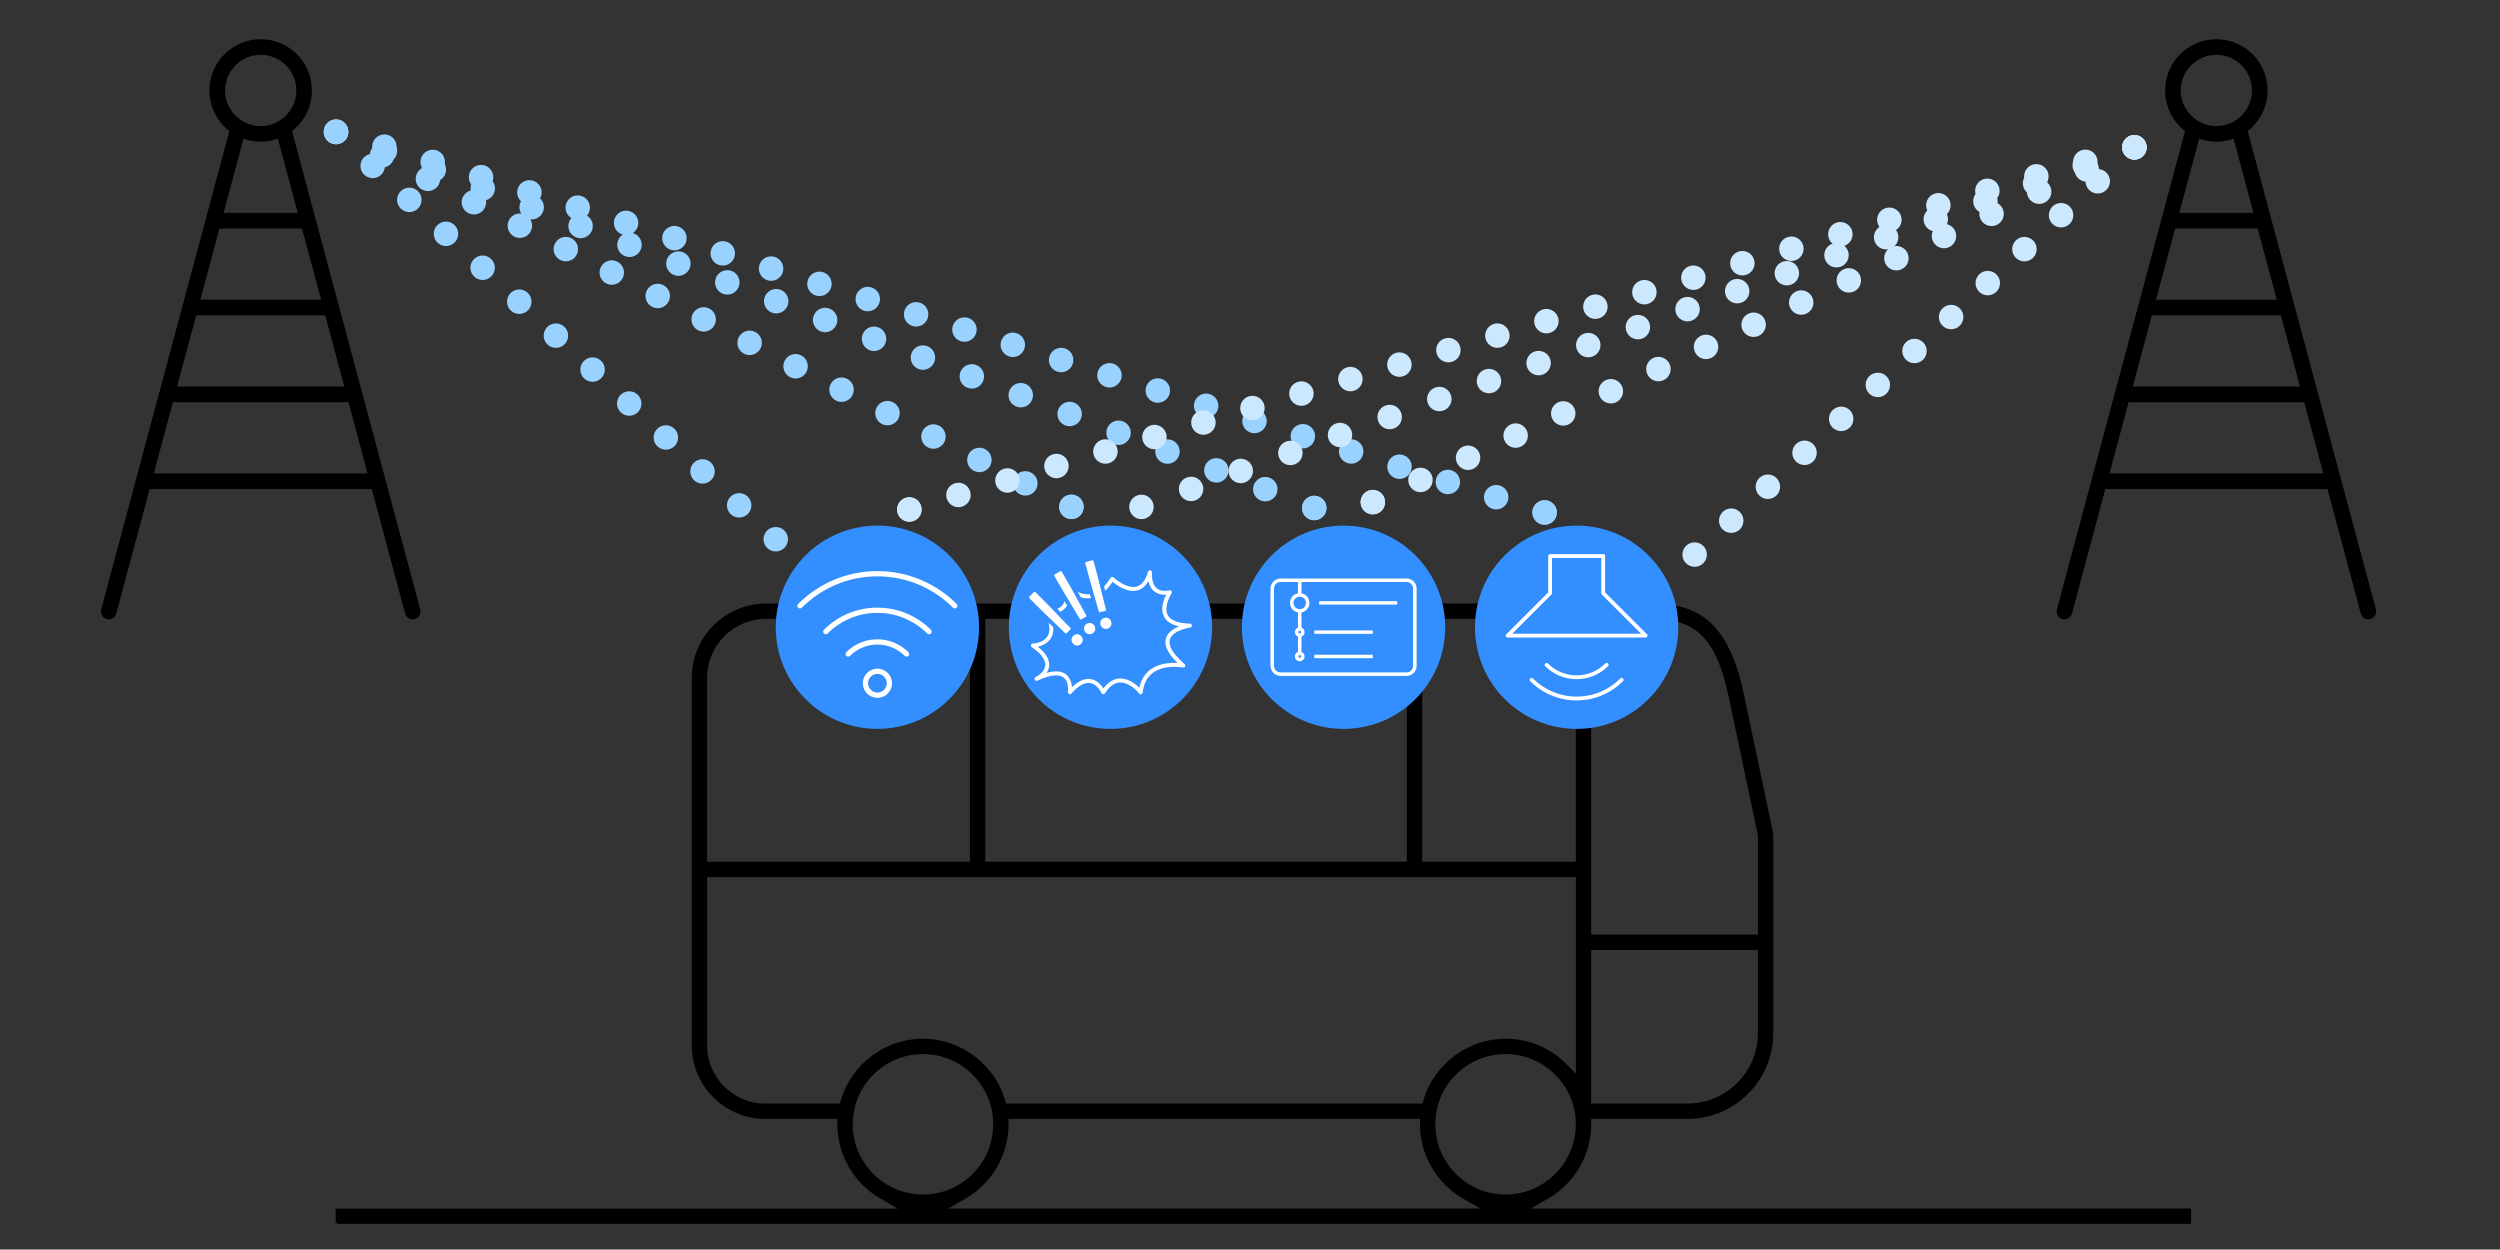 <?xml version="1.0" encoding="UTF-8"?>
<svg id="Ebene_2" data-name="Ebene 2" xmlns="http://www.w3.org/2000/svg" viewBox="0 0 920.89 460.28">
  <rect x="0" y="0" width="920.89" height="460.28" fill="#333333" stroke="none"/>
  <defs>
    <style>
      .cls-1 {
        stroke-dasharray: 0 0 0 0 0 0 0 19.3 0 0 0 0;
      }

      .cls-1, .cls-2, .cls-3, .cls-4, .cls-5, .cls-6, .cls-7, .cls-8, .cls-9, .cls-10, .cls-11 {
        fill: none;
      }

      .cls-1, .cls-3, .cls-4, .cls-5, .cls-6, .cls-7, .cls-12, .cls-8, .cls-9, .cls-10, .cls-11 {
        stroke-miterlimit: 10;
      }

      .cls-1, .cls-3, .cls-4, .cls-5, .cls-6, .cls-7, .cls-8, .cls-9, .cls-10, .cls-11 {
        stroke-linecap: round;
        stroke-width: 9px;
      }

      .cls-1, .cls-3, .cls-4, .cls-5, .cls-8 {
        stroke: #99d1ff;
      }

      .cls-2, .cls-13, .cls-14, .cls-15, .cls-16 {
        stroke-width: 0px;
      }

      .cls-3, .cls-9 {
        stroke-dasharray: 0 0 0 0 0 0 0 18.4 0 0 0 0;
      }

      .cls-4 {
        stroke-dasharray: 0 0 0 0 0 0 0 19 0 0 0 0;
      }

      .cls-5 {
        stroke-dasharray: 0 0 0 0 0 0 0 18.67 0 0 0 0;
      }

      .cls-6 {
        stroke-dasharray: 0 0 0 0 0 0 0 19.45 0 0 0 0;
      }

      .cls-6, .cls-7, .cls-9, .cls-10, .cls-11 {
        stroke: #cce8ff;
      }

      .cls-12 {
        stroke: #000;
        stroke-width: .93px;
      }

      .cls-12, .cls-13, .cls-15 {
        fill-rule: evenodd;
      }

      .cls-12, .cls-15 {
        fill: #000;
      }

      .cls-10 {
        stroke-dasharray: 0 0 0 0 0 0 0 19.34 0 0 0 0;
      }

      .cls-13, .cls-14 {
        fill: #fff;
      }

      .cls-11 {
        stroke-dasharray: 0 0 0 0 0 0 0 18.82 0 0 0 0;
      }

      .cls-16 {
        fill: #338fff;
      }
    </style>
  </defs>
  <path class="cls-12" d="M124.12,450.37v-4.72h208.28l-7.94-4.6c-9.58-5.55-15.54-15.86-15.54-26.9v-2.47h-27.04c-14.67,0-26.61-11.94-26.61-26.61v-135.37c0-14.84,12.07-26.91,26.91-26.91h326.06c15.65,0,27.29,5.27,33.22,30.96l11.26,53.35v73.51c0,17.13-13.94,31.06-31.06,31.06h-36v2.47c0,11.04-5.95,21.35-15.54,26.9l-7.94,4.6h244.45v4.72H124.12ZM371.05,414.14c0,11.04-5.95,21.35-15.54,26.9l-7.94,4.6h199.44l-7.96-4.6c-9.51-5.5-15.46-15.74-15.53-26.7v-2.67h-152.48v2.47ZM554.58,387.8c-14.53,0-26.34,11.82-26.34,26.34s11.82,26.34,26.34,26.34,26.34-11.82,26.34-26.34-11.82-26.34-26.34-26.34ZM339.98,387.8c-14.52,0-26.34,11.82-26.34,26.34s11.82,26.34,26.34,26.34,26.34-11.82,26.34-26.34-11.82-26.34-26.34-26.34ZM585.65,406.95h36c14.53,0,26.34-11.82,26.34-26.34v-31.17h-62.34v57.51ZM339.98,383.08c13.6,0,25.84,9.1,29.76,22.12l.53,1.76h154.03l.53-1.76c3.92-13.02,16.16-22.12,29.76-22.12,8.38,0,16.24,3.29,22.12,9.26l4.23,4.29v-74.01h-320.94v62.45c0,12.07,9.82,21.89,21.89,21.89h27.81l.53-1.76c3.92-13.02,16.16-22.12,29.76-22.12ZM585.65,344.72h62.34v-37.13l-11.16-52.88c-2.54-10.97-5.85-17.72-10.73-21.93-5.39-4.67-12.38-5.27-17.87-5.27h-22.59v117.21ZM523.41,317.89h57.51v-90.39h-57.51v90.39ZM362.46,317.89h156.23v-90.39h-156.23v90.39ZM282.17,227.5c-12.23,0-22.18,9.95-22.18,22.18v68.2h97.75v-90.39h-75.57Z"/>
  <g>
    <circle class="cls-16" cx="323.2" cy="231.05" r="37.44"/>
    <path class="cls-13" d="M323.2,246.29c2.97,0,5.38,2.41,5.38,5.38s-2.41,5.38-5.38,5.38-5.38-2.41-5.38-5.38,2.41-5.38,5.38-5.38ZM323.2,248.23c1.9,0,3.44,1.54,3.44,3.44s-1.54,3.44-3.44,3.44-3.44-1.54-3.44-3.44,1.54-3.44,3.44-3.44ZM313.12,241.6c2.58-2.58,6.14-4.18,10.07-4.18s7.49,1.6,10.07,4.18c.38.38.99.38,1.37,0,.38-.38.38-.99,0-1.37-2.93-2.93-6.98-4.74-11.44-4.74s-8.51,1.81-11.44,4.74c-.38.38-.38.99,0,1.37.38.38.99.38,1.37,0h0ZM304.87,233.35c4.69-4.69,11.17-7.6,18.33-7.6s13.63,2.9,18.33,7.6c.38.38.99.38,1.37,0,.38-.38.38-.99,0-1.37-5.04-5.04-12.01-8.16-19.7-8.16s-14.65,3.12-19.7,8.16c-.38.38-.38.99,0,1.37.38.38.99.38,1.37,0h0ZM295.36,223.84c7.13-7.13,16.97-11.54,27.83-11.54s20.71,4.41,27.83,11.54c.38.38.99.38,1.37,0,.38-.38.38-.99,0-1.37-7.48-7.48-17.8-12.1-29.2-12.1s-21.73,4.63-29.2,12.1c-.38.38-.38.99,0,1.37.38.38.99.38,1.37,0h0Z"/>
  </g>
  <g>
    <circle class="cls-16" cx="409.05" cy="231.05" r="37.44"/>
    <rect class="cls-2" x="376.64" y="198.63" width="64.82" height="64.82"/>
    <path class="cls-14" d="M406.75,215.97c.78-.82,1.55-1.85,2.32-3.11.11-.19.31-.31.52-.34.22-.03.44.04.6.19,0,0,1.74,1.65,4.01,2.69,1.43.66,3.07,1.09,4.61.62,1.66-.51,3.12-2.1,4.08-5.44.11-.36.47-.59.84-.51s.63.42.59.79c0,0-.16,1.48.23,3.08.25,1,.7,2.07,1.6,2.8.97.79,2.45,1.15,4.66.7.29-.06.59.06.75.31.17.25.17.57,0,.81,0,0-1.31,1.99-1.77,4.32-.29,1.44-.25,3.03.77,4.31,1.16,1.44,3.51,2.43,7.77,2.52.38,0,.69.31.71.69.02.38-.25.71-.63.76,0,0-2.08.28-4.1,1.2-1.27.57-2.53,1.39-3.15,2.58-.49.95-.55,2.14.1,3.62.73,1.67,2.31,3.66,5.07,6.06.25.22.32.57.18.87-.15.3-.47.46-.8.4,0,0-13.5-2.75-14.8,9.19-.03.3-.24.54-.52.62-.29.08-.59-.02-.78-.25,0,0-1.26-1.62-3.16-2.82-1.21-.76-2.68-1.37-4.26-1.2-1.71.19-3.49,1.3-5.19,3.96-.15.23-.41.36-.67.33s-.5-.19-.61-.44c0,0-1.26-3.03-3.88-3.63-1.8-.41-4.15.38-7.19,3.82-.21.24-.56.32-.85.18-.29-.14-.46-.45-.42-.77,0,0,.2-1.36-.14-2.82-.21-.91-.63-1.87-1.5-2.52-.73-.55-1.77-.85-3.23-.76-1.61.1-3.69.69-6.37,1.95-.36.17-.8.02-.97-.35-.17-.36-.02-.8.34-.97,0,0,1.15-.56,2.15-1.59.63-.65,1.21-1.49,1.35-2.53.25-1.83-.88-4.11-4.95-6.91-.26-.18-.37-.5-.29-.81.09-.3.36-.51.68-.52,0,0,3.59-.09,5.28-2.5.81-1.15,1.14-2.8.51-5.19l1.75,1.69c.13,1.89-.34,3.3-1.08,4.34-1.2,1.71-3.17,2.49-4.62,2.84h0c3.59,2.85,4.42,5.34,4.15,7.26-.12.9-.48,1.69-.95,2.37,3.54-1.01,5.75-.52,7.11.5,1.16.87,1.76,2.14,2.05,3.36.11.49.18.97.21,1.4,2.99-2.85,5.44-3.34,7.3-2.91,2.12.49,3.54,2.22,4.28,3.38,1.84-2.45,3.77-3.44,5.58-3.64,1.92-.21,3.72.48,5.2,1.41,1.01.64,1.86,1.38,2.47,1.99,1.79-8.68,9.99-9.38,14.03-9.17-1.98-1.94-3.17-3.62-3.81-5.06-.88-2-.73-3.6-.06-4.88.77-1.48,2.28-2.53,3.84-3.24.22-.1.44-.19.65-.28-2.48-.53-4.03-1.51-4.95-2.65-1.31-1.63-1.43-3.65-1.07-5.5.27-1.37.8-2.62,1.24-3.52-1.98.13-3.38-.39-4.37-1.2-1.16-.94-1.79-2.29-2.1-3.59-.02-.09-.04-.17-.06-.26-1.08,1.95-2.43,2.96-3.83,3.4-1.88.58-3.9.12-5.65-.69-1.61-.74-2.97-1.76-3.74-2.38-.89,1.35-1.79,2.42-2.7,3.27l-.41-1.65h0ZM398.22,234.25c-.83-.83-2.09-.83-2.92,0-.83.83-.81,2.07.02,2.9.83.83,2.07.86,2.9.02.83-.83.83-2.09,0-2.92h0ZM403.17,230.52c-.59-1.02-1.81-1.35-2.83-.76-1.02.59-1.31,1.79-.73,2.81.59,1.02,1.77,1.36,2.79.78,1.02-.59,1.35-1.81.76-2.83h0ZM383.58,224.75l-4.41-4.41c-.18-.18-.15-.4.02-.58l1.64-1.64c.18-.18.38-.18.56,0l4.41,4.41,8.47,8.77c.18.18.18.38,0,.56l-1.33,1.34c-.2.2-.4.2-.58.02l-8.77-8.47ZM409.33,229.06c-.3-1.14-1.4-1.77-2.53-1.46s-1.73,1.39-1.43,2.52,1.36,1.77,2.5,1.47,1.77-1.4,1.46-2.53h0ZM397.77,228l-6.28-10.45-3.12-5.4c-.13-.22-.04-.43.17-.56l2.01-1.16c.21-.12.41-.07.53.14l3.12,5.4,5.91,10.67c.13.22.07.41-.14.54l-1.63.94c-.25.14-.44.09-.57-.13ZM404.76,225.23l-3.36-11.72-1.61-6.03c-.06-.24.07-.43.31-.49l2.24-.6c.24-.06.42.04.48.28l1.61,6.03,2.95,11.83c.06.24-.04.42-.28.48l-1.83.49c-.28.07-.45-.03-.51-.27h0ZM392.16,221.5l.91,1.52c-.63,1.11-1.53,1.86-2.51,2.35l-1.08-1.11c.89-.36,1.75-.96,2.31-1.95.14-.25.26-.51.35-.8h0ZM397.02,218.05h.01c1.27.61,2.78,1.04,4.41.86l.41,1.42c-1.32.18-2.58.04-3.73-.3l-1.1-1.98Z"/>
  </g>
  <g>
    <circle class="cls-16" cx="494.91" cy="231.05" r="37.44"/>
    <path class="cls-13" d="M521.82,216.81c0-2.04-1.66-3.7-3.7-3.7h-46.42c-2.04,0-3.7,1.66-3.7,3.7v28.48c0,2.04,1.66,3.7,3.7,3.7h46.42c2.04,0,3.7-1.66,3.7-3.7v-28.48h0ZM478.11,218.54v-4.15h-6.42c-1.33,0-2.41,1.08-2.41,2.41v28.48c0,1.33,1.08,2.41,2.41,2.41h46.42c1.33,0,2.41-1.08,2.41-2.41v-28.48c0-1.33-1.08-2.41-2.41-2.41h-38.71v4.15c1.67.31,2.94,1.77,2.94,3.53s-1.26,3.22-2.93,3.53h-.01v5.56c.67.26,1.15.91,1.15,1.67s-.48,1.41-1.15,1.67h0v5.62c.67.26,1.15.91,1.15,1.67,0,.99-.8,1.79-1.79,1.79s-1.79-.8-1.79-1.79c0-.76.48-1.41,1.15-1.67v-5.62h0c-.67-.26-1.15-.91-1.15-1.67s.48-1.41,1.15-1.67v-5.56c-1.67-.31-2.94-1.77-2.94-3.53s1.27-3.23,2.94-3.53h0ZM484.14,242.46h21.53v-1.29h-21.53v1.29h0ZM478.76,241.31c.28,0,.5.22.5.5s-.22.5-.5.5-.5-.22-.5-.5.22-.5.5-.5ZM484.14,233.49h21.53v-1.29h-21.53v1.29h0ZM478.76,232.34c.28,0,.5.22.5.5s-.22.5-.5.5-.5-.22-.5-.5.22-.5.5-.5ZM478.76,219.78c1.27,0,2.3,1.03,2.3,2.3s-1.03,2.3-2.3,2.3-2.3-1.03-2.3-2.3,1.03-2.3,2.3-2.3ZM485.94,222.72h28.71v-1.29h-28.71v1.29h0Z"/>
  </g>
  <g>
    <circle class="cls-16" cx="580.76" cy="231.05" r="37.44"/>
    <path class="cls-13" d="M606.18,234.84c.29,0,.54-.17.65-.43.11-.26.05-.57-.15-.77l-15.44-15.43v-13.4c0-.39-.31-.7-.7-.7h-19.55c-.39,0-.7.31-.7.7v13.4l-15.44,15.43c-.2.2-.26.5-.15.77.11.26.37.43.65.43h50.84ZM604.48,233.43h-47.44l14.44-14.44c.13-.13.21-.31.21-.5v-12.98h18.14v12.98c0,.19.07.37.21.5l14.44,14.44ZM596.85,249.92c-4.12,4.12-9.81,6.67-16.09,6.67s-11.97-2.55-16.09-6.67c-.28-.27-.72-.27-1,0-.28.28-.28.72,0,1,4.37,4.38,10.42,7.08,17.09,7.08s12.71-2.71,17.09-7.08c.28-.27.28-.72,0-1-.27-.27-.72-.27-1,0ZM591.32,244.39c-2.7,2.7-6.44,4.38-10.56,4.38s-7.86-1.67-10.56-4.38c-.28-.27-.72-.27-1,0-.28.28-.28.72,0,1,2.96,2.96,7.04,4.79,11.56,4.79s8.6-1.83,11.56-4.79c.28-.27.28-.72,0-1-.27-.27-.72-.27-1,0h0Z"/>
  </g>
  <path class="cls-15" d="M84.49,48.25s-8.65,32.32-8.67,32.36c0,0-8.56,31.95-8.57,31.98,0,0-8.57,31.96-8.57,32,0,0-8.57,31.95-8.57,31.99l-12.84,47.93c-.41,1.53.5,3.11,2.04,3.52,1.54.42,3.11-.5,3.53-2.03l12.28-45.85h81.83l12.28,45.85c.42,1.54,1.99,2.45,3.53,2.03,1.54-.41,2.45-1.99,2.04-3.52,0,0-12.86-48-12.88-48.04,0,0-8.56-31.95-8.57-31.99,0,0-17.14-63.94-17.15-63.98l-8.64-32.25c4.46-3.45,7.33-8.86,7.33-14.93,0-10.42-8.45-18.87-18.87-18.87s-18.87,8.45-18.87,18.87c0,6.07,2.87,11.48,7.33,14.93h0ZM128.38,148.15H63.69l-7.03,26.23h78.74l-7.03-26.23ZM119.8,116.16h-47.54l-7.04,26.23h61.61l-7.04-26.23h0ZM111.24,84.17h-30.41l-7.03,26.23h44.47l-7.03-26.23ZM89.69,51.09l-7.32,27.32h27.32l-7.32-27.32c-1.98.71-4.12,1.1-6.34,1.1s-4.36-.38-6.34-1.1h0ZM102.82,44.54c3.79-2.3,6.33-6.47,6.33-11.22,0-7.24-5.88-13.12-13.12-13.12s-13.12,5.88-13.12,13.12c0,4.75,2.54,8.93,6.33,11.22.03.02.06.03.09.06,1.96,1.17,4.25,1.84,6.7,1.84s4.74-.67,6.7-1.84c.03-.02.06-.04.09-.06Z"/>
  <path class="cls-15" d="M804.88,48.25s-8.65,32.32-8.67,32.36c0,0-8.56,31.95-8.57,31.98,0,0-8.57,31.96-8.57,32,0,0-8.57,31.95-8.57,31.99l-12.84,47.93c-.41,1.53.5,3.11,2.04,3.52,1.54.42,3.11-.5,3.53-2.03l12.28-45.85h81.83l12.28,45.85c.42,1.54,1.99,2.45,3.53,2.03,1.54-.41,2.45-1.99,2.04-3.52,0,0-12.86-48-12.88-48.04,0,0-8.56-31.95-8.57-31.99,0,0-17.14-63.94-17.15-63.98l-8.64-32.25c4.46-3.45,7.33-8.86,7.33-14.93,0-10.42-8.45-18.87-18.87-18.87s-18.87,8.45-18.87,18.87c0,6.07,2.87,11.48,7.33,14.93h0ZM848.76,148.15h-64.68l-7.03,26.23h78.74l-7.03-26.23ZM840.19,116.16h-47.54l-7.04,26.23h61.61l-7.04-26.23h0ZM831.63,84.17h-30.41l-7.03,26.23h44.47l-7.03-26.23ZM810.08,51.09l-7.32,27.32h27.32l-7.32-27.32c-1.98.71-4.12,1.1-6.34,1.1s-4.36-.38-6.34-1.1h0ZM823.21,44.54c3.79-2.3,6.33-6.47,6.33-11.22,0-7.24-5.88-13.12-13.12-13.12s-13.12,5.88-13.12,13.12c0,4.75,2.54,8.93,6.33,11.22.03.02.06.03.09.06,1.96,1.17,4.25,1.84,6.7,1.84s4.74-.67,6.7-1.84c.03-.02.06-.04.09-.06Z"/>
  <g>
    <line class="cls-8" x1="123.78" y1="48.62" x2="123.78" y2="48.62"/>
    <line class="cls-3" x1="137.28" y1="61.12" x2="285.75" y2="198.63"/>
    <line class="cls-8" x1="285.75" y1="198.63" x2="285.75" y2="198.63"/>
  </g>
  <g>
    <line class="cls-8" x1="123.78" y1="48.62" x2="123.78" y2="48.62"/>
    <line class="cls-4" x1="140.71" y1="57.25" x2="394.69" y2="186.72"/>
    <line class="cls-8" x1="394.69" y1="186.72" x2="394.69" y2="186.72"/>
  </g>
  <g>
    <line class="cls-8" x1="123.78" y1="48.62" x2="123.78" y2="48.62"/>
    <line class="cls-1" x1="141.8" y1="55.55" x2="484.14" y2="187.13"/>
    <line class="cls-8" x1="484.14" y1="187.13" x2="484.14" y2="187.13"/>
  </g>
  <g>
    <line class="cls-8" x1="123.78" y1="48.42" x2="123.78" y2="48.42"/>
    <line class="cls-5" x1="141.59" y1="54.03" x2="569" y2="188.78"/>
    <line class="cls-8" x1="569" y1="188.78" x2="569" y2="188.78"/>
  </g>
  <g>
    <line class="cls-7" x1="786.21" y1="54.27" x2="786.21" y2="54.27"/>
    <line class="cls-9" x1="772.71" y1="66.77" x2="624.23" y2="204.28"/>
    <line class="cls-7" x1="624.23" y1="204.28" x2="624.23" y2="204.28"/>
  </g>
  <g>
    <line class="cls-7" x1="786.21" y1="54.27" x2="786.21" y2="54.27"/>
    <line class="cls-10" x1="768.67" y1="62.44" x2="505.67" y2="184.97"/>
    <line class="cls-7" x1="505.67" y1="184.97" x2="505.67" y2="184.97"/>
  </g>
  <g>
    <line class="cls-7" x1="786.21" y1="54.27" x2="786.21" y2="54.27"/>
    <line class="cls-6" x1="767.92" y1="60.89" x2="420.46" y2="186.72"/>
    <line class="cls-7" x1="420.46" y1="186.72" x2="420.46" y2="186.72"/>
  </g>
  <g>
    <line class="cls-7" x1="786.21" y1="54.27" x2="786.21" y2="54.27"/>
    <line class="cls-11" x1="768.15" y1="59.61" x2="334.92" y2="187.68"/>
    <line class="cls-7" x1="334.92" y1="187.68" x2="334.92" y2="187.68"/>
  </g>
</svg>